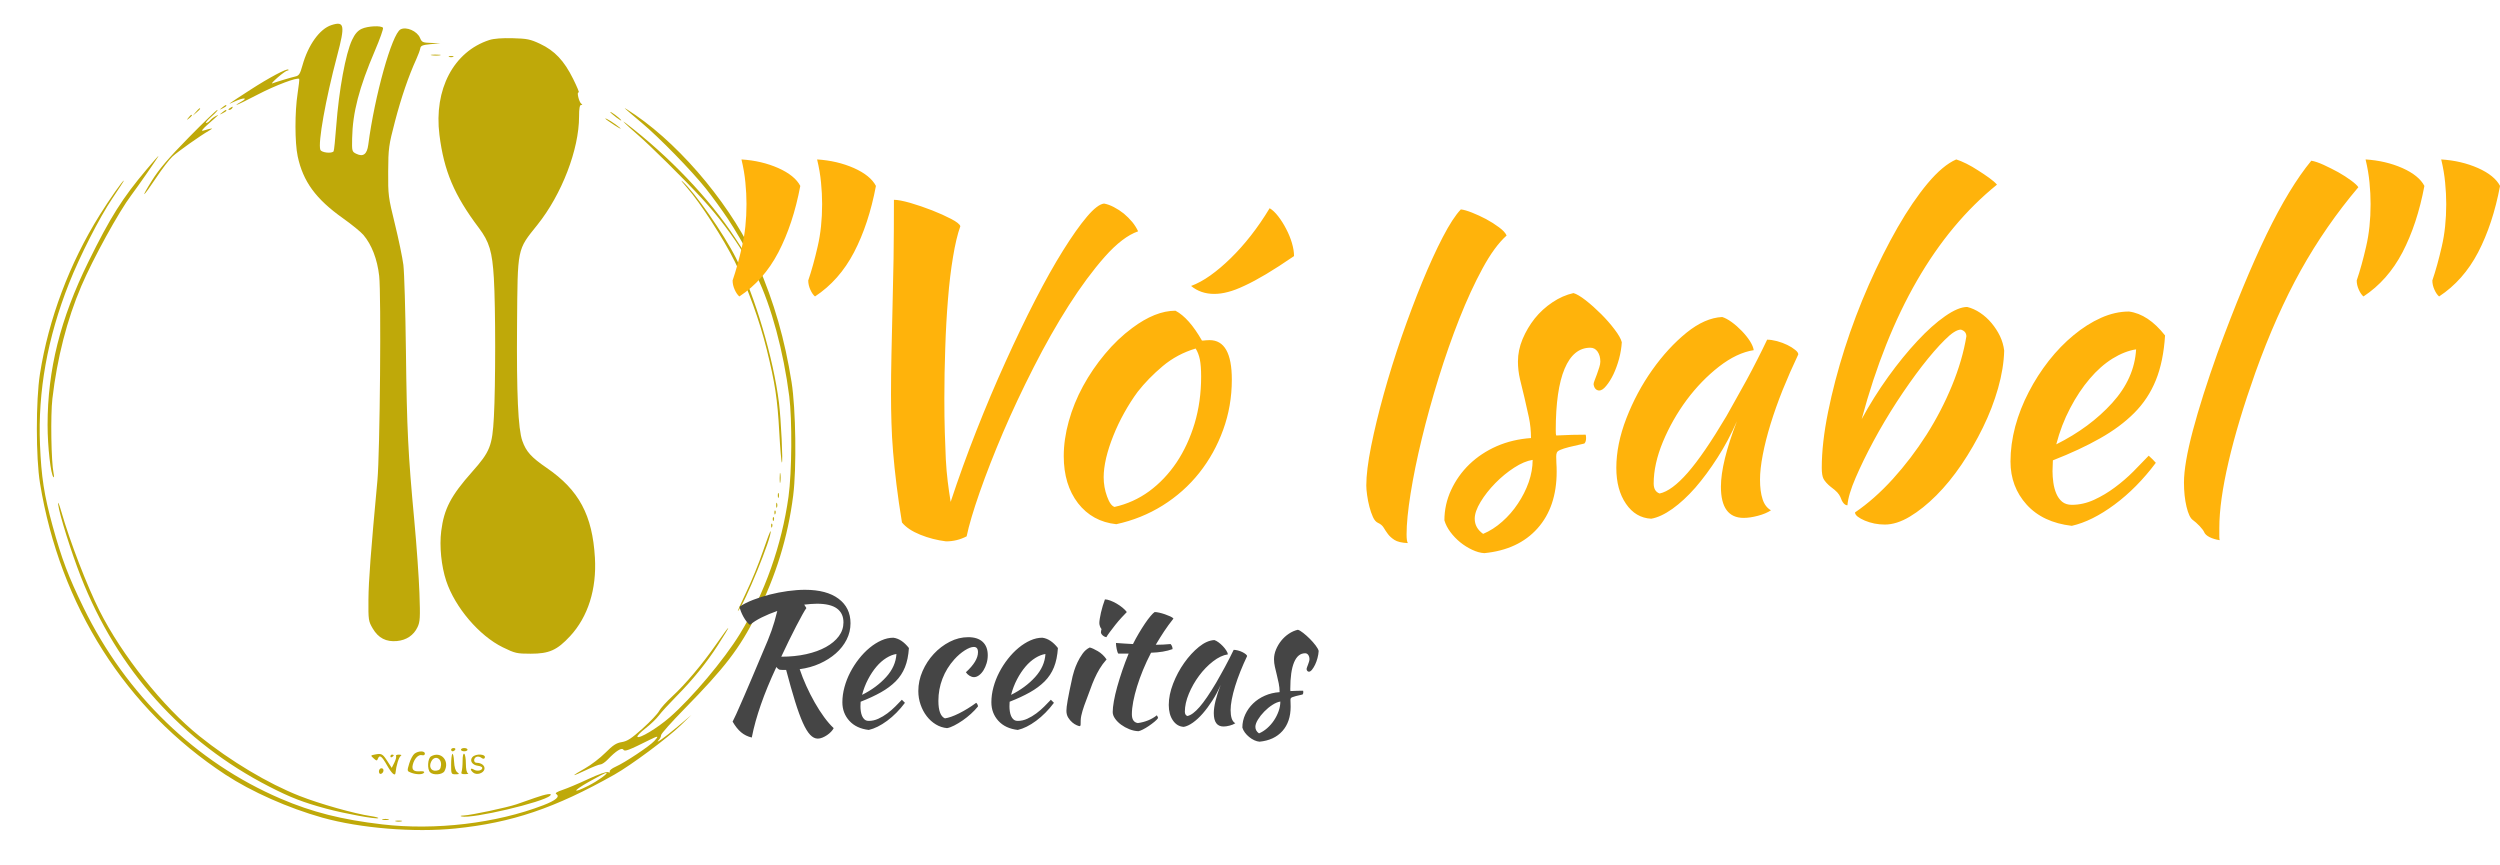 <svg xmlns="http://www.w3.org/2000/svg" width="273" height="94.404" viewBox="0 0 273 94.404" class="editor-view__logo-preview" data-v-719f541d="" data-v-42122950=""><svg id="mark" viewBox="0 0 508 527" width="91" height="94.404" x="0" y="0" data-v-719f541d="" style="fill: rgb(191, 169, 9);"><rect x="0" y="0" width="100%" height="100%" fill="none" data-v-719f541d=""></rect><g data-v-719f541d="">
	<path xmlns="http://www.w3.org/2000/svg" d="M 202.047 15.294 C 194.878 17.602, 187.843 27.401, 184.359 39.932 C 182.931 45.070, 182.246 46.138, 180.079 46.613 C 177.630 47.149, 169.221 49.670, 166 50.833 C 165.175 51.131, 166.665 49.490, 169.311 47.187 C 171.957 44.884, 174.619 43, 175.227 43 C 175.836 43, 176.079 42.746, 175.768 42.435 C 174.898 41.565, 163.939 47.394, 152.500 54.810 C 138.342 63.990, 137.926 64.296, 142.710 62.011 C 148.195 59.391, 151.782 59.382, 147 62 C 145.075 63.054, 143.821 63.935, 144.214 63.958 C 144.606 63.981, 150.456 61.116, 157.214 57.590 C 167.912 52.009, 181.382 46.937, 182.388 48.111 C 182.572 48.325, 182.134 52.325, 181.416 57 C 179.674 68.332, 179.697 86.908, 181.464 95.246 C 184.726 110.638, 192.518 121.314, 209.042 133.030 C 214.380 136.814, 220.001 141.394, 221.533 143.206 C 226.598 149.194, 229.986 157.983, 231.141 168.127 C 232.457 179.682, 231.621 276.228, 230.060 293 C 226.040 336.183, 224.690 354.109, 224.602 365.500 C 224.504 377.932, 224.619 378.702, 227.216 383.120 C 230.647 388.957, 235.389 391.409, 242.013 390.773 C 247.798 390.217, 252.176 387.257, 254.521 382.314 C 256.080 379.029, 256.218 376.569, 255.689 361.544 C 255.359 352.170, 253.958 332.350, 252.575 317.500 C 248.738 276.291, 248.042 262.219, 247.453 214 C 247.154 189.525, 246.456 165.900, 245.901 161.500 C 245.347 157.100, 243.014 145.850, 240.716 136.500 C 236.708 120.194, 236.542 118.888, 236.634 104.500 C 236.724 90.343, 236.957 88.629, 240.781 74 C 244.589 59.437, 249.069 46.364, 253.805 36 C 254.936 33.525, 256.009 30.600, 256.190 29.500 C 256.462 27.840, 257.535 27.401, 262.509 26.918 L 268.500 26.336 262.871 26.168 C 257.686 26.013, 257.149 25.774, 256.055 23.134 C 254.322 18.948, 247.665 16.039, 244.139 17.926 C 238.920 20.719, 228.381 58.449, 224.497 88.247 C 223.743 94.029, 221.413 95.797, 217.231 93.762 C 214.571 92.467, 214.504 92.224, 214.657 84.389 C 214.966 68.580, 218.873 53.544, 228.580 30.813 C 231.604 23.731, 233.809 17.501, 233.480 16.968 C 232.532 15.434, 224.134 15.843, 220.425 17.602 C 218.020 18.744, 216.348 20.686, 214.615 24.352 C 210.694 32.647, 206.609 54.903, 204.962 76.940 C 204.369 84.882, 203.658 91.744, 203.383 92.190 C 202.407 93.768, 195.967 93.077, 195.293 91.322 C 193.720 87.222, 198.473 60.580, 205.517 34.019 C 210.473 15.331, 209.992 12.736, 202.047 15.294 M 298.286 24.397 C 276.519 31.479, 264.419 54.480, 267.878 82.198 C 270.627 104.226, 276.875 118.979, 291.900 138.919 C 298.316 147.435, 300.092 153.366, 301.055 169.500 C 302.116 187.276, 302.127 235.003, 301.074 254.221 C 300.107 271.866, 298.734 275.324, 287.806 287.631 C 274.828 302.245, 270.688 310.185, 268.967 323.760 C 267.804 332.934, 269.026 345.140, 272.005 354.096 C 277.385 370.270, 292.135 387.574, 306.540 394.611 C 314.005 398.258, 315.064 398.500, 323.564 398.500 C 334.789 398.500, 339.618 396.340, 347.551 387.771 C 358.435 376.015, 363.774 359.146, 362.665 340.018 C 361.158 314.034, 352.955 298.735, 333.295 285.245 C 323.827 278.748, 320.725 275.307, 318.401 268.720 C 315.846 261.478, 314.869 239.934, 315.195 198 C 315.565 150.454, 315.115 152.661, 327.604 137.054 C 342.460 118.490, 353 91.093, 353 71.042 C 353 66.083, 353.370 63.995, 354.250 63.985 C 355.137 63.974, 355.173 63.756, 354.376 63.235 C 352.940 62.297, 351.373 55.494, 352.795 56.373 C 353.350 56.716, 351.807 52.972, 349.366 48.054 C 343.870 36.975, 338.133 30.897, 329.225 26.712 C 323.287 23.922, 321.329 23.522, 312.500 23.289 C 306.058 23.119, 301.001 23.513, 298.286 24.397 M 263.264 33.718 C 264.784 33.947, 267.034 33.941, 268.264 33.704 C 269.494 33.467, 268.250 33.279, 265.500 33.286 C 262.750 33.294, 261.744 33.488, 263.264 33.718 M 273.750 34.662 C 274.438 34.940, 275.563 34.940, 276.250 34.662 C 276.938 34.385, 276.375 34.158, 275 34.158 C 273.625 34.158, 273.063 34.385, 273.750 34.662 M 135.441 65.555 C 133.577 67.049, 133.589 67.067, 135.750 66.020 C 136.988 65.420, 138 64.720, 138 64.465 C 138 63.700, 137.481 63.921, 135.441 65.555 M 140 66 C 139.099 66.582, 138.975 66.975, 139.691 66.985 C 140.346 66.993, 141.160 66.550, 141.500 66 C 142.267 64.758, 141.921 64.758, 140 66 M 381 66.166 C 381.825 66.967, 386.325 70.815, 391 74.716 C 401.764 83.699, 421.525 103.940, 430.329 115 C 434.051 119.675, 440.088 127.984, 443.744 133.463 C 452.684 146.861, 465.415 171.088, 459.498 163.441 C 458.672 162.374, 459.535 164.676, 461.416 168.557 C 470.187 186.653, 477.639 214.248, 481.114 241.500 C 482.967 256.032, 482.740 287.870, 480.678 302.745 C 476.577 332.324, 466.158 361.734, 451.015 386.475 C 441.448 402.106, 421.734 425.533, 408.272 437.269 C 400.696 443.874, 389.495 450.611, 388.573 449.118 C 388.270 448.628, 390.464 446.343, 393.448 444.040 C 396.432 441.738, 400.116 438.199, 401.633 436.177 C 403.151 434.155, 407.958 428.900, 412.315 424.500 C 422.118 414.602, 430.754 403.965, 437.485 393.500 C 446.550 379.406, 446.031 379.162, 436.419 393 C 428.282 404.715, 417.613 417.353, 409.827 424.500 C 406.232 427.800, 402.596 431.850, 401.747 433.500 C 400.898 435.150, 396.387 439.921, 391.722 444.103 C 384.936 450.187, 382.404 451.840, 379.048 452.376 C 375.703 452.911, 373.681 454.225, 369.052 458.868 C 365.861 462.069, 360.268 466.356, 356.625 468.393 C 352.981 470.431, 350 472.283, 350 472.510 C 350 472.736, 353.250 471.364, 357.222 469.461 C 361.194 467.557, 365.160 466, 366.035 466 C 366.910 466, 368.948 464.609, 370.563 462.909 C 375.458 457.756, 379.075 455.503, 380.012 457.020 C 380.815 458.319, 383.138 457.444, 396.281 450.886 C 401.328 448.368, 401.804 448.504, 398.924 451.642 C 395.952 454.880, 381.041 464.810, 375.277 467.390 C 372.944 468.433, 371.340 469.740, 371.691 470.310 C 372.081 470.940, 371.676 471.090, 370.650 470.696 C 369.639 470.308, 364.845 471.984, 358.597 474.909 C 352.891 477.580, 345.870 480.547, 342.995 481.502 C 339.628 482.620, 338.216 483.516, 339.029 484.018 C 341.570 485.588, 338.955 487.872, 331.184 490.869 C 302.574 501.902, 265.346 506.326, 232.994 502.537 C 208.233 499.637, 190.270 495.094, 171.161 486.900 C 119.227 464.630, 76.893 423.634, 50.961 370.500 C 41.688 351.499, 37.590 340.668, 32.041 320.500 C 26.888 301.772, 25.175 290.710, 24.376 271 C 23.056 238.482, 28.900 206.024, 42.055 172.798 C 48.723 155.957, 60.704 132.470, 68.548 120.863 C 72.586 114.888, 75.744 110, 75.565 110 C 74.808 110, 66.896 121.266, 60.815 131 C 42.361 160.545, 29.585 194.528, 24.336 228.036 C 21.829 244.042, 21.846 279.075, 24.369 294.500 C 36.623 369.413, 76.615 432.295, 137.379 472.195 C 153.305 482.653, 175.787 492.631, 196.500 498.436 C 219.608 504.911, 252.522 507.600, 277.537 505.055 C 312.059 501.543, 338.287 492.664, 374.500 472.228 C 384.837 466.395, 406.867 450.008, 415.082 442.042 L 421.500 435.818 413 443.003 C 405.080 449.698, 398.586 454.269, 401.750 450.922 C 402.438 450.195, 403 448.933, 403 448.118 C 403 447.303, 409.430 440.080, 417.288 432.068 C 441.872 407.004, 450.799 395.356, 461.027 375 C 472.998 351.173, 480.288 327.555, 483.526 302.100 C 485.644 285.451, 485.135 249.337, 482.552 233 C 478.431 206.930, 471.972 184.481, 461.835 161 C 447.524 127.847, 416.794 90.347, 387.349 70.104 C 383.032 67.137, 380.175 65.364, 381 66.166 M 119.405 68.250 L 117.500 70.500 119.750 68.595 C 120.987 67.547, 122 66.535, 122 66.345 C 122 65.545, 121.195 66.136, 119.405 68.250 M 115.022 83.845 C 102.666 96.442, 97.040 103.020, 92.708 109.930 C 85.166 121.962, 86.950 120.799, 95.283 108.250 C 98.844 102.888, 103.275 97.112, 105.129 95.416 C 108.595 92.246, 122.167 82.651, 127.500 79.601 C 130.521 77.873, 129.655 77.891, 123.767 79.678 C 122.351 80.107, 123.540 78.592, 127.017 75.537 C 134 69.400, 133.875 69.535, 131.418 70.810 C 130.273 71.404, 128.755 72.590, 128.045 73.445 C 127.336 74.300, 126.248 74.981, 125.628 74.957 C 125.007 74.934, 126.525 73.135, 129 70.960 C 131.475 68.785, 133.060 67.004, 132.522 67.003 C 131.985 67.001, 124.110 74.580, 115.022 83.845 M 135.441 68.555 C 133.577 70.049, 133.589 70.067, 135.750 69.020 C 136.988 68.420, 138 67.720, 138 67.465 C 138 66.700, 137.481 66.921, 135.441 68.555 M 372 68.313 C 372 68.560, 373.652 70.023, 375.671 71.563 C 377.690 73.103, 379.027 73.852, 378.641 73.228 C 377.850 71.948, 372 67.619, 372 68.313 M 114.872 71.750 C 113.629 73.336, 113.664 73.371, 115.250 72.128 C 116.916 70.821, 117.445 70, 116.622 70 C 116.415 70, 115.627 70.787, 114.872 71.750 M 369 72.302 C 369 72.530, 371.587 74.378, 374.750 76.408 C 377.913 78.438, 379.269 79.053, 377.765 77.774 C 374.796 75.250, 369 71.632, 369 72.302 M 381 75.165 C 381.825 76.044, 384.975 78.893, 388 81.496 C 396.331 88.664, 417.084 109.207, 427.908 121 C 437.753 131.726, 446.726 143.606, 453.401 154.750 C 455.460 158.188, 457.374 161, 457.654 161 C 458.297 161, 455.224 155.845, 448.114 145 C 432.345 120.945, 408.095 95.499, 381.500 75.101 C 379.673 73.700, 379.630 73.705, 381 75.165 M 89.396 103.250 C 74.575 120.823, 67.251 132.439, 53.930 159.500 C 36.760 194.379, 29.005 225.336, 29.003 259 C 29.003 272.280, 30.936 289.352, 32.616 290.896 C 32.977 291.228, 32.997 290.150, 32.658 288.500 C 31.203 281.403, 30.758 253.158, 31.942 243.024 C 34.843 218.198, 40.856 194.791, 49.577 174.374 C 56.707 157.680, 72.581 128.814, 80.027 119 C 83.988 113.780, 96.997 95, 96.653 95 C 96.488 95, 93.222 98.713, 89.396 103.250 M 418.885 114.500 C 426.747 123.377, 441.251 145.826, 447.959 159.500 C 455.829 175.542, 463.021 195.344, 467.389 213 C 472.488 233.607, 473.923 243.059, 475.043 263.431 C 475.585 273.293, 476.292 281.618, 476.613 281.931 C 477.416 282.714, 476.101 255.328, 474.864 245.500 C 471.418 218.132, 460.189 180.297, 448.746 157.500 C 441.205 142.476, 423.248 116.773, 415.911 110.500 C 414.624 109.400, 415.962 111.200, 418.885 114.500 M 475.286 291.500 C 475.294 294.250, 475.488 295.256, 475.718 293.736 C 475.947 292.216, 475.941 289.966, 475.704 288.736 C 475.467 287.506, 475.279 288.750, 475.286 291.500 M 474.158 302 C 474.158 303.375, 474.385 303.938, 474.662 303.250 C 474.940 302.563, 474.940 301.438, 474.662 300.750 C 474.385 300.063, 474.158 300.625, 474.158 302 M 35.475 307.591 C 36.204 313.581, 43.417 336.563, 49.222 351.392 C 71.470 408.222, 111.022 452.290, 164.278 479.586 C 177.215 486.217, 184.773 489.137, 198.876 492.950 C 210.131 495.994, 229.758 499.576, 230.594 498.739 C 230.868 498.465, 228.934 497.920, 226.296 497.528 C 215.976 495.994, 194.881 490.035, 182.500 485.157 C 163.373 477.621, 140.594 463.998, 121.500 448.674 C 99.366 430.911, 74.266 399.383, 60.591 372.165 C 53.039 357.136, 42.595 330.017, 37.419 312 C 35.959 306.918, 35.177 305.145, 35.475 307.591 M 473.158 308 C 473.158 309.375, 473.385 309.938, 473.662 309.250 C 473.940 308.563, 473.940 307.438, 473.662 306.750 C 473.385 306.063, 473.158 306.625, 473.158 308 M 472.079 312.583 C 472.127 313.748, 472.364 313.985, 472.683 313.188 C 472.972 312.466, 472.936 311.603, 472.604 311.271 C 472.272 310.939, 472.036 311.529, 472.079 312.583 M 471.079 316.583 C 471.127 317.748, 471.364 317.985, 471.683 317.188 C 471.972 316.466, 471.936 315.603, 471.604 315.271 C 471.272 314.939, 471.036 315.529, 471.079 316.583 M 470.079 320.583 C 470.127 321.748, 470.364 321.985, 470.683 321.188 C 470.972 320.466, 470.936 319.603, 470.604 319.271 C 470.272 318.939, 470.036 319.529, 470.079 320.583 M 465.113 336.004 C 462.702 343.161, 458.062 354.525, 454.802 361.258 C 451.543 367.991, 449.323 373.050, 449.869 372.500 C 453.691 368.654, 470.781 326.843, 469.770 323.810 C 469.620 323.361, 467.525 328.848, 465.113 336.004 M 275 457 C 275 457.550, 275.423 458, 275.941 458 C 276.459 458, 277.160 457.550, 277.500 457 C 277.840 456.450, 277.416 456, 276.559 456 C 275.702 456, 275 456.450, 275 457 M 281 457 C 281 457.550, 281.900 458, 283 458 C 284.100 458, 285 457.550, 285 457 C 285 456.450, 284.100 456, 283 456 C 281.900 456, 281 456.450, 281 457 M 252.678 459.444 C 251.677 460.204, 250.230 462.907, 249.465 465.451 C 248.087 470.028, 248.099 470.087, 250.601 471.039 C 253.903 472.294, 257.718 472.265, 258.513 470.979 C 258.896 470.359, 258.024 470.043, 256.294 470.174 C 252.205 470.486, 250.880 469.353, 251.631 466.189 C 252.514 462.468, 255.074 459.786, 257.211 460.345 C 258.303 460.631, 259 460.265, 259 459.406 C 259 457.606, 255.073 457.629, 252.678 459.444 M 228.640 459.937 C 225.812 460.494, 225.802 460.520, 227.766 462.293 C 229.507 463.865, 229.826 463.896, 230.345 462.543 C 231.369 459.874, 232.712 460.829, 235.913 466.500 C 238.674 471.393, 240.857 473.401, 241.077 471.250 C 241.553 466.578, 243.115 461.548, 244.329 460.775 C 245.038 460.325, 244.588 460.025, 243.191 460.015 C 241.921 460.007, 241.126 460.395, 241.425 460.879 C 241.724 461.362, 241.256 463.184, 240.386 464.928 L 238.804 468.099 236.197 464.078 C 233.230 459.502, 232.600 459.157, 228.640 459.937 M 275.750 459.575 C 275.337 459.992, 275 462.958, 275 466.167 C 275 471.833, 275.077 472, 277.691 472 C 280.058 472, 280.183 471.849, 278.732 470.750 C 277.641 469.924, 276.982 467.686, 276.790 464.158 C 276.631 461.220, 276.163 459.157, 275.750 459.575 M 282 463.859 C 282 466.597, 281.727 469.548, 281.393 470.418 C 280.923 471.642, 281.432 471.982, 283.643 471.921 C 285.214 471.878, 285.938 471.615, 285.250 471.338 C 284.468 471.022, 284 468.826, 284 465.476 C 284 462.529, 283.550 459.840, 283 459.500 C 282.384 459.120, 282 460.796, 282 463.859 M 238 461.059 C 238 461.641, 238.450 461.840, 239 461.500 C 239.550 461.160, 240 460.684, 240 460.441 C 240 460.198, 239.550 460, 239 460 C 238.450 460, 238 460.477, 238 461.059 M 262.750 461.080 C 260.695 462.277, 260.319 468.919, 262.200 470.800 C 264.154 472.754, 269.778 472.283, 270.965 470.066 C 274.343 463.753, 268.720 457.603, 262.750 461.080 M 287.930 461.584 C 286.144 463.736, 287.888 466.403, 291.351 466.816 C 292.808 466.990, 294 467.567, 294 468.098 C 294 469.732, 290.838 470.380, 288.868 469.149 C 286.651 467.765, 286.351 469.216, 288.487 470.989 C 290.521 472.677, 294.644 471.471, 295.290 468.998 C 295.840 466.895, 293.601 465, 290.566 465 C 288.560 465, 288.519 462.122, 290.513 461.357 C 291.345 461.037, 292.655 461.298, 293.424 461.937 C 294.216 462.594, 295.065 462.703, 295.384 462.188 C 296.946 459.660, 289.995 459.097, 287.930 461.584 M 262.980 464.038 C 261.250 467.271, 262.686 470.172, 265.836 469.808 C 267.941 469.565, 268.569 468.893, 268.830 466.609 C 269.340 462.139, 265.014 460.238, 262.980 464.038 M 231 470.250 C 231 471.339, 231.540 471.987, 232.250 471.750 C 234.096 471.136, 234.335 468.333, 232.541 468.333 C 231.689 468.333, 231 469.190, 231 470.250 M 359 476.590 C 348.923 482.300, 348.629 484.042, 358.590 479.021 C 364.422 476.081, 371.443 471.009, 369.500 471.139 C 368.950 471.176, 364.225 473.629, 359 476.590 M 326 486.403 C 322.425 487.660, 317.451 489.398, 314.946 490.266 C 309.230 492.245, 287.056 496.961, 282.734 497.116 C 280.803 497.185, 280.255 497.426, 281.373 497.713 C 287.607 499.314, 331.400 489, 335.414 484.986 C 337.071 483.329, 332.999 483.942, 326 486.403 M 233.250 499.689 C 234.213 499.941, 235.787 499.941, 236.750 499.689 C 237.713 499.438, 236.925 499.232, 235 499.232 C 233.075 499.232, 232.287 499.438, 233.250 499.689 M 241.250 500.689 C 242.213 500.941, 243.787 500.941, 244.750 500.689 C 245.713 500.438, 244.925 500.232, 243 500.232 C 241.075 500.232, 240.287 500.438, 241.250 500.689" stroke="none" fill="inherit" fill-rule="evenodd"></path>
</g></svg><svg id="name" viewBox="0 0 193.476 43.102" width="193" height="42.996" x="80" y="17.41" data-v-719f541d="" style="fill: rgb(255, 179, 11);"><rect x="0" y="0" width="100%" height="100%" fill="none" data-v-719f541d=""></rect><g data-v-719f541d=""><path xmlns="http://www.w3.org/2000/svg" d="M0.74 15.00L0.74 15.00Q0.46 14.77 0.23 14.26Q0 13.75 0 13.25L0 13.25Q0.55 11.64 1.03 9.54Q1.52 7.45 1.52 4.88L1.52 4.88Q1.52 3.73 1.40 2.53Q1.29 1.33 0.97 0L0.97 0Q3.17 0.14 4.99 0.94Q6.81 1.75 7.41 2.90L7.41 2.90Q6.62 7.08 5.01 10.17Q3.40 13.25 0.74 15.00ZM9.02 15.00L9.02 15.00Q8.74 14.77 8.51 14.26Q8.28 13.75 8.28 13.25L8.28 13.25Q8.83 11.64 9.31 9.54Q9.80 7.45 9.80 4.88L9.80 4.88Q9.80 3.73 9.68 2.53Q9.57 1.33 9.25 0L9.25 0Q11.45 0.14 13.27 0.94Q15.09 1.75 15.69 2.90L15.69 2.90Q14.90 7.08 13.29 10.17Q11.68 13.25 9.02 15.00ZM25.62 41.26L25.62 41.26Q24.56 41.81 23.37 41.81L23.37 41.81Q21.90 41.63 20.54 41.08Q19.18 40.53 18.54 39.74L18.54 39.74Q18.17 37.49 17.94 35.60Q17.71 33.72 17.57 32.04Q17.43 30.36 17.39 28.82Q17.34 27.28 17.34 25.71L17.34 25.71Q17.34 23.64 17.39 21.34Q17.43 19.04 17.50 16.44Q17.57 13.85 17.62 10.88Q17.66 7.91 17.66 4.42L17.66 4.42Q18.26 4.42 19.46 4.76Q20.65 5.11 21.83 5.57Q23 6.03 23.92 6.51Q24.84 6.99 24.93 7.31L24.93 7.31Q24.47 8.60 24.13 10.67Q23.78 12.74 23.58 15.27Q23.37 17.80 23.28 20.61Q23.18 23.41 23.18 26.17L23.18 26.17Q23.18 28.24 23.23 29.88Q23.28 31.51 23.34 32.82Q23.41 34.13 23.55 35.26Q23.69 36.39 23.87 37.49L23.87 37.49Q25.16 33.58 26.70 29.67Q28.24 25.76 29.88 22.15Q31.51 18.54 33.12 15.41Q34.73 12.28 36.18 9.96Q37.63 7.64 38.78 6.28Q39.93 4.92 40.66 4.83L40.66 4.83Q41.17 4.92 41.74 5.22Q42.32 5.52 42.83 5.93Q43.33 6.35 43.75 6.85Q44.16 7.36 44.39 7.87L44.39 7.87Q42.69 8.46 40.73 10.67Q38.78 12.88 36.80 15.98Q34.82 19.09 32.96 22.75Q31.10 26.40 29.60 29.90Q28.11 33.40 27.05 36.43Q25.99 39.47 25.62 41.26ZM42.00 39.93L42.00 39.93Q39.38 39.65 37.81 37.63Q36.25 35.60 36.25 32.48L36.25 32.48Q36.25 30.64 36.80 28.66Q37.35 26.68 38.36 24.82Q39.38 22.95 40.76 21.30Q42.14 19.64 43.75 18.45L43.75 18.45Q46.28 16.56 48.48 16.56L48.48 16.56Q49.96 17.34 51.38 19.83L51.38 19.83Q51.61 19.83 51.80 19.80Q51.98 19.78 52.21 19.78L52.21 19.78Q54.65 19.78 54.65 24.10L54.65 24.10Q54.65 27.00 53.70 29.60Q52.76 32.20 51.08 34.32Q49.40 36.43 47.08 37.88Q44.76 39.33 42.00 39.93ZM44.34 25.44L44.34 25.44Q43.56 26.50 42.87 27.74Q42.18 28.98 41.68 30.24Q41.17 31.51 40.89 32.68Q40.62 33.86 40.62 34.78L40.62 34.78Q40.62 35.88 40.99 36.89Q41.35 37.90 41.81 38.04L41.81 38.04Q43.88 37.58 45.61 36.32Q47.33 35.05 48.60 33.17Q49.86 31.28 50.58 28.89Q51.29 26.50 51.29 23.78L51.29 23.78Q51.29 22.59 51.15 21.90Q51.01 21.21 50.69 20.70L50.69 20.70Q48.67 21.30 47.08 22.63Q45.49 23.97 44.34 25.44ZM58.79 5.34L58.79 5.34Q59.25 5.61 59.73 6.23Q60.21 6.85 60.60 7.61Q61.00 8.37 61.23 9.15Q61.46 9.94 61.46 10.58L61.46 10.58Q59.71 11.78 58.40 12.56Q57.09 13.34 56.05 13.82Q55.02 14.31 54.23 14.51Q53.45 14.72 52.72 14.72L52.72 14.72Q51.24 14.72 50.19 13.85L50.19 13.85Q51.20 13.48 52.30 12.70Q53.41 11.91 54.53 10.81Q55.66 9.71 56.74 8.33Q57.82 6.95 58.79 5.34ZM69.37 35.70L69.37 35.70Q69.37 34.04 69.90 31.39Q70.43 28.75 71.28 25.69Q72.13 22.63 73.23 19.43Q74.34 16.24 75.49 13.43Q76.64 10.63 77.74 8.51Q78.84 6.39 79.72 5.47L79.72 5.47Q80.18 5.52 80.94 5.82Q81.70 6.12 82.48 6.53Q83.26 6.95 83.90 7.43Q84.55 7.91 84.73 8.33L84.73 8.33Q83.40 9.52 82.09 11.94Q80.78 14.35 79.56 17.43Q78.34 20.52 77.28 23.94Q76.22 27.37 75.44 30.59Q74.66 33.81 74.22 36.57Q73.78 39.33 73.78 41.03L73.78 41.03Q73.78 41.81 73.92 42.00L73.92 42.00Q72.91 41.95 72.45 41.65Q71.99 41.35 71.74 41.01Q71.48 40.66 71.28 40.32Q71.07 39.97 70.66 39.79L70.66 39.79Q70.33 39.65 70.10 39.15Q69.87 38.64 69.71 38.02Q69.55 37.40 69.46 36.75Q69.37 36.11 69.37 35.70ZM97.34 20.01L97.34 20.01Q97.29 20.88 97.04 21.83Q96.78 22.77 96.42 23.53Q96.05 24.29 95.63 24.79Q95.22 25.30 94.85 25.30L94.85 25.30Q94.35 25.25 94.25 24.61L94.25 24.61Q94.25 24.47 94.37 24.17Q94.48 23.87 94.62 23.51Q94.76 23.14 94.87 22.77Q94.99 22.40 94.99 22.13L94.99 22.13Q94.99 21.48 94.69 21.04Q94.39 20.61 93.89 20.61L93.89 20.61Q92.05 20.61 91.08 22.91Q90.11 25.21 90.11 29.67L90.11 29.67Q90.11 30.13 90.16 30.22L90.16 30.22Q91.13 30.18 91.88 30.15Q92.64 30.13 93.38 30.13L93.38 30.13Q93.43 30.22 93.43 30.50L93.43 30.50Q93.43 30.91 93.24 31.10L93.24 31.10Q92.18 31.33 91.56 31.49Q90.94 31.65 90.62 31.79Q90.30 31.92 90.23 32.09Q90.16 32.25 90.16 32.52L90.16 32.52Q90.16 32.89 90.18 33.26Q90.21 33.63 90.21 34.18L90.21 34.18Q90.21 38.04 88.11 40.39Q86.02 42.73 82.29 43.10L82.29 43.10Q81.65 43.06 80.96 42.73Q80.27 42.41 79.65 41.91Q79.03 41.40 78.57 40.78Q78.11 40.16 77.92 39.51L77.92 39.51Q77.92 37.77 78.66 36.18Q79.40 34.59 80.66 33.37Q81.93 32.15 83.65 31.39Q85.38 30.64 87.40 30.50L87.40 30.50Q87.40 29.35 87.17 28.24Q86.94 27.14 86.69 26.10Q86.43 25.07 86.20 24.08Q85.97 23.09 85.97 22.13L85.97 22.13Q85.97 20.88 86.48 19.66Q86.99 18.45 87.81 17.41Q88.64 16.38 89.75 15.64Q90.85 14.90 92.05 14.63L92.05 14.63Q92.55 14.77 93.40 15.43Q94.25 16.10 95.08 16.93Q95.91 17.76 96.55 18.61Q97.20 19.46 97.34 20.01ZM82.16 40.99L82.16 40.99Q83.26 40.53 84.25 39.65Q85.24 38.78 85.97 37.67Q86.71 36.57 87.15 35.33Q87.58 34.09 87.58 32.89L87.58 32.89Q86.66 33.03 85.56 33.74Q84.46 34.45 83.49 35.44Q82.52 36.43 81.88 37.49Q81.24 38.55 81.24 39.33L81.24 39.33Q81.24 40.34 82.16 40.99ZM113.25 19.73L113.25 19.73Q113.71 19.73 114.33 19.89Q114.95 20.06 115.46 20.31Q115.97 20.56 116.31 20.84Q116.66 21.11 116.66 21.34L116.66 21.34Q115.74 23.28 114.95 25.23Q114.17 27.19 113.62 28.98Q113.07 30.77 112.77 32.34Q112.47 33.90 112.47 35.05L112.47 35.05Q112.47 36.34 112.75 37.19Q113.02 38.04 113.67 38.41L113.67 38.41Q113.11 38.78 112.24 39.01Q111.37 39.24 110.68 39.24L110.68 39.24Q108.19 39.24 108.19 35.83L108.19 35.83Q108.19 33.21 109.94 28.66L109.94 28.66Q109.02 30.77 107.82 32.64Q106.63 34.50 105.39 35.93Q104.14 37.35 102.88 38.25Q101.61 39.15 100.56 39.33L100.56 39.33Q98.85 39.24 97.80 37.70Q96.74 36.16 96.74 33.76L96.74 33.76Q96.74 31.19 97.84 28.34Q98.95 25.48 100.67 23.05Q102.40 20.61 104.42 18.97Q106.44 17.34 108.33 17.25L108.33 17.25Q108.79 17.39 109.36 17.80Q109.94 18.22 110.47 18.77Q111.00 19.32 111.37 19.89Q111.73 20.47 111.78 20.88L111.78 20.88Q109.94 21.16 107.98 22.68Q106.03 24.20 104.44 26.33Q102.86 28.47 101.84 30.91Q100.83 33.35 100.83 35.47L100.83 35.47Q100.83 36.34 101.48 36.57L101.48 36.57Q102.81 36.29 104.56 34.29Q106.31 32.29 108.79 28.11L108.79 28.11Q109.25 27.28 109.82 26.27Q110.40 25.25 111.00 24.15Q111.60 23.05 112.17 21.92Q112.75 20.79 113.25 19.73ZM122.87 38.64L122.87 38.64Q124.98 37.21 127.01 34.98Q129.03 32.75 130.69 30.15Q132.34 27.55 133.49 24.75Q134.64 21.94 135.06 19.37L135.06 19.37Q135.06 18.81 134.46 18.63L134.46 18.63Q133.81 18.63 132.69 19.76Q131.56 20.88 130.20 22.63Q128.85 24.38 127.44 26.54Q126.04 28.70 124.89 30.84Q123.74 32.98 122.94 34.84Q122.13 36.71 122.04 37.86L122.04 37.86Q121.58 37.86 121.26 36.94L121.26 36.94Q121.16 36.71 120.93 36.45Q120.70 36.20 120.20 35.83L120.20 35.83Q119.97 35.65 119.74 35.40Q119.51 35.14 119.42 34.96L119.42 34.96Q119.23 34.59 119.23 33.76L119.23 33.76Q119.23 31.05 119.92 27.65Q120.61 24.24 121.74 20.70Q122.87 17.16 124.38 13.73Q125.90 10.30 127.53 7.45Q129.17 4.60 130.82 2.62Q132.48 0.64 133.95 0L133.95 0Q134.41 0.14 135.06 0.46Q135.70 0.78 136.34 1.20Q136.99 1.61 137.56 2.02Q138.14 2.44 138.41 2.76L138.41 2.76Q133.35 6.85 129.65 13.27Q125.95 19.69 123.60 28.43L123.60 28.43Q124.89 26.04 126.50 23.80Q128.11 21.57 129.70 19.87Q131.28 18.17 132.73 17.16Q134.18 16.15 135.15 16.15L135.15 16.15Q135.88 16.33 136.57 16.79Q137.26 17.25 137.82 17.92Q138.37 18.58 138.74 19.34Q139.10 20.10 139.20 20.93L139.20 20.93Q139.15 22.86 138.53 25.05Q137.91 27.23 136.87 29.35Q135.84 31.46 134.53 33.40Q133.22 35.33 131.77 36.78Q130.32 38.23 128.87 39.10Q127.42 39.97 126.13 39.97L126.13 39.97Q125.58 39.97 125.00 39.86Q124.43 39.74 123.95 39.54Q123.46 39.33 123.16 39.10Q122.87 38.87 122.87 38.64ZM156.81 19.27L156.81 19.27Q156.63 22.13 155.80 24.17Q154.97 26.22 153.43 27.76Q151.89 29.30 149.68 30.54Q147.48 31.79 144.53 32.94L144.53 32.94Q144.53 33.21 144.51 33.51Q144.49 33.81 144.49 34.13L144.49 34.13Q144.49 34.73 144.58 35.37Q144.67 36.02 144.90 36.57Q145.13 37.12 145.54 37.47Q145.96 37.81 146.60 37.81L146.60 37.81Q147.84 37.81 149.04 37.26Q150.24 36.71 151.32 35.90Q152.40 35.10 153.34 34.16Q154.28 33.21 155.02 32.43L155.02 32.43Q155.48 32.84 155.80 33.21L155.80 33.21Q153.73 35.97 151.27 37.79Q148.81 39.61 146.60 40.11L146.60 40.11Q143.43 39.74 141.66 37.79Q139.89 35.83 139.89 33.07L139.89 33.07Q139.89 31.19 140.41 29.23Q140.94 27.28 141.89 25.46Q142.83 23.64 144.09 22.03Q145.36 20.42 146.81 19.23Q148.26 18.03 149.80 17.34Q151.34 16.65 152.86 16.65L152.86 16.65Q154.97 16.93 156.81 19.27ZM153.64 20.79L153.64 20.79Q152.40 20.98 151.06 21.80Q149.73 22.63 148.56 24.01Q147.38 25.39 146.42 27.23Q145.45 29.07 144.90 31.19L144.90 31.19Q148.58 29.35 151.02 26.66Q153.46 23.97 153.64 20.79ZM158.88 35.37L158.88 35.37Q158.88 33.35 159.85 29.69Q160.82 26.04 162.56 21.16L162.56 21.16Q165.42 13.39 167.92 8.21Q170.43 3.04 172.82 0.14L172.82 0.14Q173.37 0.23 174.18 0.60Q174.98 0.97 175.77 1.40Q176.55 1.84 177.17 2.30Q177.79 2.76 177.97 3.04L177.97 3.04Q174.39 7.27 171.67 12.14Q168.96 17.02 166.70 23.32L166.70 23.32Q164.77 28.75 163.76 33.10Q162.75 37.44 162.75 40.34L162.75 40.34Q162.75 41.12 162.75 41.31Q162.75 41.49 162.79 41.68L162.79 41.68Q162.15 41.58 161.69 41.35Q161.23 41.12 161.09 40.80L161.09 40.80Q161 40.57 160.59 40.13Q160.17 39.70 159.85 39.47L159.85 39.47Q159.44 39.19 159.16 38.02Q158.88 36.85 158.88 35.37ZM178.53 15.00L178.53 15.00Q178.25 14.77 178.02 14.26Q177.79 13.75 177.79 13.25L177.79 13.25Q178.34 11.64 178.82 9.54Q179.31 7.45 179.31 4.88L179.31 4.88Q179.31 3.73 179.19 2.53Q179.08 1.33 178.76 0L178.76 0Q180.96 0.14 182.78 0.94Q184.60 1.75 185.20 2.90L185.20 2.90Q184.41 7.08 182.80 10.17Q181.19 13.25 178.53 15.00ZM186.81 15.00L186.81 15.00Q186.53 14.77 186.30 14.26Q186.07 13.75 186.07 13.25L186.07 13.25Q186.62 11.64 187.10 9.54Q187.59 7.45 187.59 4.88L187.59 4.88Q187.59 3.73 187.47 2.53Q187.36 1.33 187.04 0L187.04 0Q189.24 0.14 191.06 0.94Q192.88 1.75 193.48 2.90L193.48 2.90Q192.69 7.08 191.08 10.17Q189.47 13.25 186.81 15.00Z"></path></g></svg><svg id="slogan" viewBox="0 0 64.82 16.8" width="64" height="16.587" x="80" y="64.406" data-v-719f541d="" style="fill: rgb(69, 69, 69);"><rect x="0" y="0" width="100%" height="100%" fill="none" data-v-719f541d=""></rect><g data-v-719f541d=""><path xmlns="http://www.w3.org/2000/svg" d="M13.04 3.70L13.04 3.70Q13.04 4.66 12.61 5.51Q12.18 6.36 11.42 7.03Q10.66 7.70 9.64 8.16Q8.62 8.62 7.42 8.78L7.42 8.78Q7.72 9.68 8.15 10.63Q8.58 11.58 9.08 12.46Q9.58 13.34 10.12 14.08Q10.66 14.82 11.18 15.30L11.18 15.30Q11.08 15.50 10.89 15.70Q10.70 15.90 10.45 16.07Q10.20 16.24 9.93 16.35Q9.66 16.46 9.42 16.46L9.42 16.46Q8.98 16.46 8.58 16.04Q8.18 15.62 7.77 14.71Q7.36 13.80 6.91 12.35Q6.46 10.90 5.92 8.86L5.92 8.86Q5.70 8.86 5.48 8.86Q5.26 8.86 5.14 8.82L5.14 8.82Q5 8.74 4.84 8.54L4.84 8.54Q4.30 9.70 3.88 10.72Q3.46 11.74 3.13 12.69Q2.80 13.64 2.55 14.53Q2.30 15.42 2.12 16.34L2.12 16.34Q1.44 16.18 0.94 15.76Q0.44 15.34 0 14.58L0 14.58Q0.08 14.40 0.17 14.23Q0.26 14.06 0.40 13.75Q0.54 13.44 0.75 12.96Q0.96 12.48 1.31 11.68Q1.66 10.88 2.15 9.72Q2.64 8.56 3.34 6.90L3.34 6.90Q3.66 6.16 3.89 5.60Q4.12 5.04 4.30 4.53Q4.48 4.02 4.63 3.51Q4.78 3 4.94 2.34L4.94 2.34Q4.02 2.66 3.23 3.05Q2.44 3.44 1.92 3.88L1.92 3.88Q1.74 3.76 1.55 3.52Q1.36 3.28 1.20 2.99Q1.04 2.70 0.92 2.40Q0.80 2.10 0.78 1.86L0.78 1.86Q1.38 1.46 2.25 1.12Q3.12 0.78 4.10 0.53Q5.08 0.28 6.10 0.14Q7.12 0 8 0L8 0Q10.40 0 11.72 0.99Q13.04 1.98 13.04 3.70ZM7.92 1.64L8.16 2.02Q8.02 2.20 7.72 2.74Q7.42 3.28 7.03 4.03Q6.64 4.78 6.21 5.66Q5.78 6.54 5.38 7.40L5.38 7.40Q6.88 7.40 8.14 7.12Q9.40 6.84 10.32 6.33Q11.24 5.82 11.75 5.13Q12.26 4.44 12.26 3.60L12.26 3.60Q12.26 2.60 11.54 2.07Q10.82 1.54 9.32 1.54L9.32 1.54Q8.98 1.54 8.64 1.57Q8.30 1.60 7.92 1.64L7.92 1.64ZM19.50 6.44L19.50 6.44Q19.42 7.68 19.06 8.57Q18.70 9.46 18.03 10.13Q17.36 10.80 16.40 11.34Q15.44 11.88 14.16 12.38L14.16 12.38Q14.16 12.50 14.15 12.63Q14.14 12.76 14.14 12.90L14.14 12.90Q14.14 13.16 14.18 13.44Q14.22 13.72 14.32 13.96Q14.42 14.20 14.60 14.35Q14.78 14.50 15.06 14.50L15.06 14.50Q15.60 14.50 16.12 14.26Q16.64 14.02 17.11 13.67Q17.58 13.32 17.99 12.91Q18.40 12.50 18.72 12.16L18.72 12.16Q18.92 12.34 19.06 12.50L19.06 12.50Q18.16 13.70 17.09 14.49Q16.02 15.28 15.06 15.50L15.06 15.50Q13.68 15.34 12.91 14.49Q12.14 13.64 12.14 12.44L12.14 12.44Q12.14 11.62 12.37 10.77Q12.60 9.92 13.01 9.13Q13.42 8.34 13.97 7.64Q14.52 6.94 15.15 6.42Q15.78 5.90 16.45 5.60Q17.12 5.30 17.78 5.30L17.78 5.30Q18.70 5.42 19.50 6.44ZM18.12 7.10L18.12 7.10Q17.58 7.18 17 7.54Q16.42 7.90 15.91 8.50Q15.40 9.10 14.98 9.90Q14.56 10.70 14.32 11.62L14.32 11.62Q15.92 10.82 16.98 9.65Q18.04 8.48 18.12 7.10ZM20.54 11.20L20.54 11.20Q20.54 10.06 21.01 8.99Q21.48 7.92 22.25 7.09Q23.02 6.26 24.01 5.75Q25 5.24 26.06 5.24L26.06 5.24Q27.10 5.24 27.66 5.76Q28.22 6.28 28.22 7.24L28.22 7.24Q28.22 7.70 28.09 8.13Q27.96 8.56 27.75 8.90Q27.54 9.24 27.26 9.45Q26.98 9.66 26.70 9.66L26.70 9.66Q26.46 9.66 26.21 9.51Q25.96 9.36 25.80 9.12L25.80 9.12Q27.14 7.90 27.14 6.90L27.14 6.90Q27.14 6.32 26.68 6.32L26.68 6.32Q26.28 6.32 25.68 6.70Q25.08 7.08 24.52 7.70L24.52 7.70Q23.66 8.66 23.21 9.83Q22.76 11 22.76 12.28L22.76 12.28Q22.76 13.90 23.48 14.22L23.48 14.22Q23.78 14.18 24.18 14.04Q24.58 13.90 25.04 13.67Q25.50 13.44 25.99 13.14Q26.48 12.84 26.94 12.50L26.94 12.50Q27.02 12.56 27.08 12.68Q27.14 12.80 27.14 12.90L27.14 12.90Q26.80 13.32 26.36 13.72Q25.92 14.12 25.44 14.45Q24.96 14.78 24.51 15.01Q24.06 15.24 23.72 15.30L23.72 15.30Q23.06 15.24 22.48 14.89Q21.90 14.54 21.47 13.98Q21.04 13.42 20.79 12.70Q20.54 11.98 20.54 11.20ZM35.98 6.44L35.98 6.44Q35.90 7.68 35.54 8.57Q35.18 9.46 34.51 10.13Q33.84 10.80 32.88 11.34Q31.92 11.88 30.64 12.38L30.64 12.38Q30.64 12.50 30.63 12.63Q30.62 12.76 30.62 12.90L30.62 12.90Q30.62 13.16 30.66 13.44Q30.70 13.72 30.80 13.96Q30.90 14.20 31.08 14.35Q31.26 14.50 31.54 14.50L31.54 14.50Q32.08 14.50 32.60 14.26Q33.12 14.02 33.59 13.67Q34.06 13.32 34.47 12.91Q34.88 12.50 35.20 12.16L35.20 12.16Q35.40 12.34 35.54 12.50L35.54 12.50Q34.64 13.70 33.57 14.49Q32.50 15.28 31.54 15.50L31.54 15.50Q30.16 15.34 29.39 14.49Q28.62 13.64 28.62 12.44L28.62 12.44Q28.62 11.62 28.85 10.77Q29.08 9.92 29.49 9.13Q29.90 8.34 30.45 7.64Q31.00 6.94 31.63 6.42Q32.26 5.90 32.93 5.60Q33.60 5.30 34.26 5.30L34.26 5.30Q35.18 5.42 35.98 6.44ZM34.60 7.10L34.60 7.10Q34.06 7.18 33.48 7.54Q32.90 7.90 32.39 8.50Q31.88 9.10 31.46 9.90Q31.04 10.70 30.80 11.62L30.80 11.62Q32.40 10.82 33.46 9.65Q34.52 8.48 34.60 7.10ZM36.92 13.38L36.92 13.38Q36.92 13.20 36.95 12.93Q36.98 12.66 37.06 12.21Q37.14 11.76 37.27 11.12Q37.40 10.48 37.60 9.58L37.60 9.58Q37.64 9.38 37.78 8.94Q37.92 8.50 38.15 8.01Q38.38 7.52 38.71 7.06Q39.04 6.60 39.50 6.38L39.50 6.38Q39.84 6.46 40.40 6.79Q40.96 7.12 41.36 7.70L41.36 7.70Q40.90 8.22 40.59 8.74Q40.28 9.26 40.03 9.82Q39.78 10.38 39.57 10.98Q39.36 11.58 39.10 12.24L39.10 12.24Q38.88 12.80 38.70 13.39Q38.52 13.98 38.50 14.42L38.50 14.42Q38.50 14.78 38.49 14.93Q38.48 15.08 38.38 15.08L38.38 15.08Q38.30 15.08 38.06 14.98Q37.82 14.88 37.57 14.67Q37.32 14.46 37.12 14.14Q36.92 13.82 36.92 13.38ZM40.74 4.70L40.74 4.70Q40.74 4.58 40.80 4.34L40.80 4.34Q40.70 4.24 40.63 4.04Q40.56 3.84 40.56 3.68L40.56 3.68Q40.56 3.50 40.61 3.19Q40.66 2.88 40.74 2.52Q40.82 2.16 40.94 1.77Q41.06 1.38 41.18 1.06L41.18 1.06Q41.42 1.06 41.77 1.19Q42.12 1.32 42.48 1.53Q42.84 1.74 43.14 1.99Q43.44 2.24 43.60 2.46L43.60 2.46Q43.38 2.68 43.02 3.07Q42.66 3.46 42.32 3.89Q41.98 4.32 41.70 4.70Q41.42 5.08 41.34 5.24L41.34 5.24Q41.10 5.20 40.92 5.03Q40.74 4.86 40.74 4.70ZM43.80 7.06L42.66 7.06Q42.56 6.94 42.48 6.55Q42.40 6.16 42.40 5.88L42.40 5.88Q42.92 5.92 43.40 5.95Q43.88 5.98 44.28 6L44.28 6Q44.58 5.40 44.93 4.81Q45.28 4.22 45.61 3.73Q45.94 3.24 46.23 2.90Q46.52 2.56 46.68 2.46L46.68 2.46Q46.88 2.46 47.19 2.53Q47.50 2.60 47.82 2.71Q48.14 2.82 48.40 2.94Q48.66 3.06 48.76 3.18L48.76 3.18Q48.16 3.94 47.73 4.59Q47.30 5.24 46.80 6.08L46.80 6.08Q47.20 6.08 47.61 6.06Q48.02 6.04 48.44 6L48.44 6Q48.54 6.10 48.60 6.25Q48.66 6.40 48.66 6.56L48.66 6.56Q47.68 6.92 46.28 6.96L46.28 6.96Q45.78 7.92 45.39 8.87Q45 9.82 44.73 10.70Q44.46 11.58 44.31 12.36Q44.16 13.14 44.16 13.76L44.16 13.76Q44.16 14.64 44.82 14.74L44.82 14.74Q45.42 14.66 45.96 14.44Q46.50 14.22 46.92 13.88L46.92 13.88Q47.04 14.06 47.06 14.18L47.06 14.18Q46.94 14.36 46.65 14.60Q46.36 14.84 46.02 15.07Q45.68 15.30 45.36 15.46Q45.04 15.62 44.88 15.64L44.88 15.64Q44.38 15.62 43.88 15.42Q43.38 15.22 42.97 14.92Q42.56 14.62 42.30 14.25Q42.04 13.88 42.04 13.52L42.04 13.52Q42.04 13.04 42.17 12.31Q42.30 11.58 42.54 10.72Q42.78 9.86 43.10 8.92Q43.42 7.98 43.80 7.06L43.80 7.06ZM55.42 6.64L55.42 6.64Q55.62 6.64 55.89 6.71Q56.16 6.78 56.38 6.89Q56.60 7.00 56.75 7.12Q56.90 7.24 56.90 7.34L56.90 7.34Q56.50 8.18 56.16 9.03Q55.82 9.88 55.58 10.66Q55.34 11.44 55.21 12.12Q55.08 12.80 55.08 13.30L55.08 13.30Q55.08 13.86 55.20 14.23Q55.32 14.60 55.60 14.76L55.60 14.76Q55.36 14.92 54.98 15.02Q54.60 15.12 54.30 15.12L54.30 15.12Q53.22 15.12 53.22 13.64L53.22 13.64Q53.22 12.50 53.98 10.52L53.98 10.52Q53.58 11.44 53.06 12.25Q52.54 13.06 52 13.68Q51.46 14.30 50.91 14.69Q50.36 15.08 49.90 15.16L49.90 15.16Q49.16 15.12 48.70 14.45Q48.24 13.78 48.24 12.74L48.24 12.74Q48.24 11.62 48.72 10.38Q49.20 9.14 49.95 8.08Q50.70 7.02 51.58 6.31Q52.46 5.60 53.28 5.56L53.28 5.56Q53.48 5.62 53.73 5.80Q53.98 5.98 54.21 6.22Q54.44 6.46 54.60 6.71Q54.76 6.96 54.78 7.14L54.78 7.14Q53.98 7.26 53.13 7.92Q52.28 8.58 51.59 9.51Q50.90 10.44 50.46 11.50Q50.02 12.56 50.02 13.48L50.02 13.48Q50.02 13.86 50.30 13.96L50.30 13.96Q50.88 13.84 51.64 12.97Q52.40 12.10 53.48 10.28L53.48 10.28Q53.68 9.92 53.93 9.48Q54.18 9.04 54.44 8.56Q54.70 8.08 54.95 7.59Q55.20 7.10 55.42 6.64ZM64.82 6.76L64.82 6.76Q64.80 7.14 64.69 7.55Q64.58 7.96 64.42 8.29Q64.26 8.62 64.08 8.84Q63.90 9.06 63.74 9.06L63.74 9.06Q63.52 9.04 63.48 8.76L63.48 8.76Q63.48 8.70 63.53 8.57Q63.58 8.44 63.64 8.28Q63.70 8.12 63.75 7.96Q63.80 7.80 63.80 7.68L63.80 7.68Q63.80 7.40 63.67 7.21Q63.54 7.02 63.32 7.02L63.32 7.02Q62.52 7.02 62.10 8.02Q61.68 9.02 61.68 10.96L61.68 10.96Q61.68 11.16 61.70 11.20L61.70 11.20Q62.12 11.18 62.45 11.17Q62.78 11.16 63.10 11.16L63.10 11.16Q63.12 11.20 63.12 11.32L63.12 11.32Q63.12 11.50 63.04 11.58L63.04 11.58Q62.58 11.68 62.31 11.75Q62.04 11.82 61.90 11.88Q61.76 11.94 61.73 12.01Q61.70 12.08 61.70 12.20L61.70 12.20Q61.70 12.36 61.71 12.52Q61.72 12.68 61.72 12.92L61.72 12.92Q61.72 14.60 60.81 15.62Q59.90 16.64 58.28 16.80L58.28 16.80Q58 16.78 57.70 16.64Q57.40 16.50 57.13 16.28Q56.86 16.06 56.66 15.79Q56.46 15.52 56.38 15.24L56.38 15.24Q56.38 14.48 56.70 13.79Q57.02 13.10 57.57 12.57Q58.12 12.04 58.87 11.71Q59.62 11.38 60.50 11.32L60.50 11.32Q60.50 10.82 60.40 10.34Q60.30 9.86 60.19 9.41Q60.08 8.96 59.98 8.53Q59.88 8.10 59.88 7.68L59.88 7.68Q59.88 7.14 60.10 6.61Q60.32 6.08 60.68 5.63Q61.04 5.18 61.52 4.86Q62 4.54 62.52 4.42L62.52 4.42Q62.74 4.48 63.11 4.77Q63.48 5.06 63.84 5.42Q64.20 5.78 64.48 6.15Q64.76 6.52 64.82 6.76ZM58.22 15.88L58.22 15.88Q58.70 15.68 59.13 15.30Q59.56 14.92 59.88 14.44Q60.20 13.96 60.39 13.42Q60.58 12.88 60.58 12.36L60.58 12.36Q60.18 12.42 59.70 12.73Q59.22 13.04 58.80 13.47Q58.38 13.90 58.10 14.36Q57.82 14.82 57.82 15.16L57.82 15.16Q57.82 15.60 58.22 15.88Z"></path></g></svg></svg>